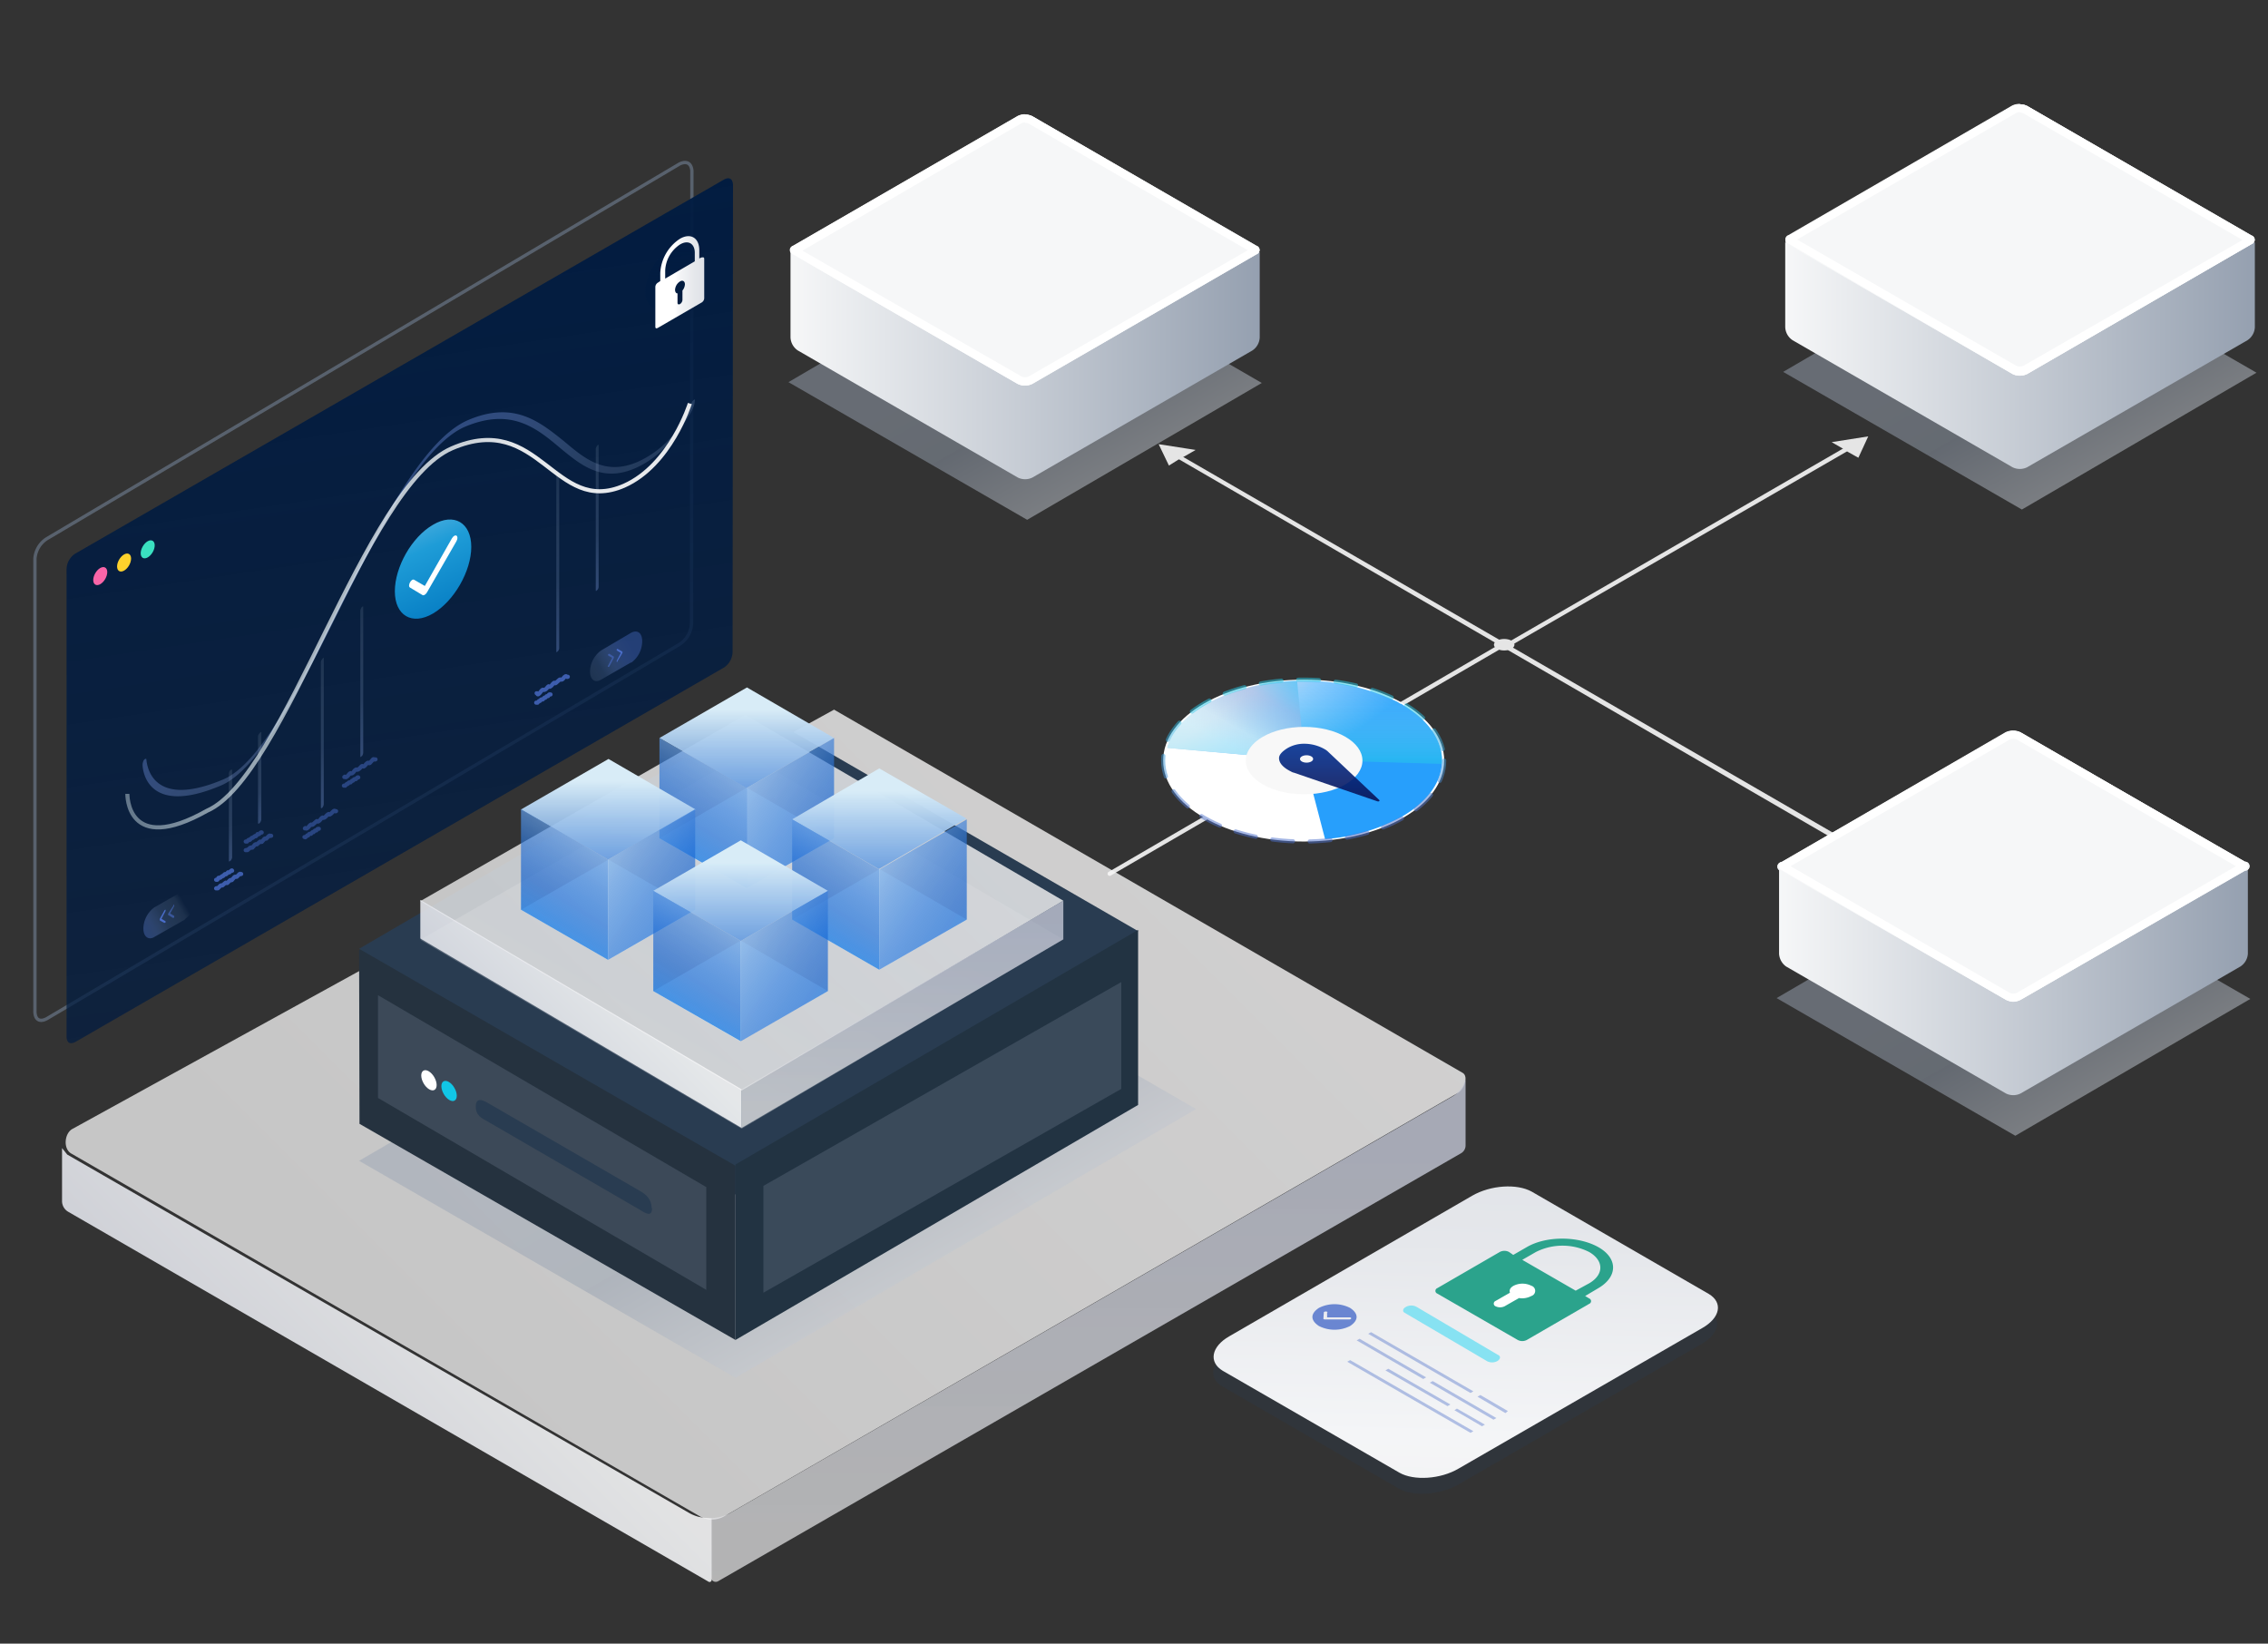 <?xml version="1.0" encoding="UTF-8"?>
<svg xmlns="http://www.w3.org/2000/svg" xmlns:xlink="http://www.w3.org/1999/xlink" id="Layer_1" data-name="Layer 1" width="552" height="400">
  <rect width="100%" height="100%" fill="#333333" stroke="none"/>
  <defs>
    <linearGradient id="linear-gradient" x1="-4463" y1="-9846.3" x2="-4220.7" y2="-9765.6" gradientTransform="matrix(.15 -.58 1.75 -.15 18191.7 -3639)" gradientUnits="userSpaceOnUse">
      <stop offset=".3" stop-color="#f2f2f1"></stop>
      <stop offset=".5" stop-color="#f4f5f7"></stop>
      <stop offset=".8" stop-color="#e5e7eb"></stop>
      <stop offset="1" stop-color="#dfe2e7"></stop>
    </linearGradient>
    <linearGradient id="linear-gradient-2" x1="-4484.4" y1="-9645.6" x2="-4427.7" y2="-9645.6" gradientTransform="matrix(.15 -.58 1.75 -.15 17925 -3656.8)" gradientUnits="userSpaceOnUse">
      <stop offset="0" stop-color="#e7f9fc" stop-opacity="0"></stop>
      <stop offset=".1" stop-color="#d8ecf7" stop-opacity=".1"></stop>
      <stop offset=".4" stop-color="#9bb5e3" stop-opacity=".2"></stop>
      <stop offset=".6" stop-color="#6f8ed5" stop-opacity=".4"></stop>
      <stop offset=".8" stop-color="#5476cc" stop-opacity=".5"></stop>
      <stop offset="1" stop-color="#4a6dc9" stop-opacity=".5"></stop>
    </linearGradient>
    <linearGradient id="linear-gradient-3" x1="-4485" y1="-9657.3" x2="-4426.7" y2="-9657.3" xlink:href="#linear-gradient-2"></linearGradient>
    <linearGradient id="linear-gradient-4" x1="-4482.1" y1="-9648.4" x2="-4425.4" y2="-9648.4" xlink:href="#linear-gradient-2"></linearGradient>
    <linearGradient id="linear-gradient-5" x1="-4481.4" y1="-9657.6" x2="-4423.1" y2="-9657.6" xlink:href="#linear-gradient-2"></linearGradient>
    <linearGradient id="linear-gradient-6" x1="-4482.3" y1="-9656.8" x2="-4424.5" y2="-9656.8" xlink:href="#linear-gradient-2"></linearGradient>
    <linearGradient id="linear-gradient-7" x1="-4483.7" y1="-9649.9" x2="-4425.8" y2="-9649.9" xlink:href="#linear-gradient-2"></linearGradient>
    <linearGradient id="linear-gradient-8" x1="-4483.4" y1="-9661.6" x2="-4425.5" y2="-9661.6" xlink:href="#linear-gradient-2"></linearGradient>
    <linearGradient id="linear-gradient-9" x1="340.2" y1="342.8" x2="327.5" y2="324.5" gradientUnits="userSpaceOnUse">
      <stop offset=".2" stop-color="#e7f9fc" stop-opacity=".3"></stop>
      <stop offset=".3" stop-color="#d9ecf7" stop-opacity=".5"></stop>
      <stop offset=".8" stop-color="#7290d6" stop-opacity=".6"></stop>
      <stop offset="1" stop-color="#4a6dc9" stop-opacity=".8"></stop>
    </linearGradient>
    <linearGradient id="linear-gradient-10" x1="14.7" y1="1038.6" x2="193.9" y2="859.3" gradientTransform="translate(81.8 -678.5)" gradientUnits="userSpaceOnUse">
      <stop offset=".1" stop-color="#ebebeb"></stop>
      <stop offset="1" stop-color="#f8f7f7"></stop>
    </linearGradient>
    <linearGradient id="linear-gradient-11" x1="-7.9" y1="1030.8" x2="33.1" y2="989.8" gradientTransform="translate(81.8 -678.5)" gradientUnits="userSpaceOnUse">
      <stop offset="0" stop-color="#e1e3ea" stop-opacity=".9"></stop>
      <stop offset=".9" stop-color="#f5f6f7" stop-opacity=".9"></stop>
    </linearGradient>
    <linearGradient id="linear-gradient-12" x1="183.2" y1="-10826.7" x2="183.2" y2="-10704.3" gradientTransform="matrix(1 0 0 -1 81.8 -10441.7)" gradientUnits="userSpaceOnUse">
      <stop offset="0" stop-color="#e6e6e6" stop-opacity=".8"></stop>
      <stop offset=".9" stop-color="#c0c4d3" stop-opacity=".9"></stop>
    </linearGradient>
    <linearGradient id="linear-gradient-13" x1="1547.7" y1="993.3" x2="1486.8" y2="886.3" gradientTransform="translate(-1304.9 -623)" gradientUnits="userSpaceOnUse">
      <stop offset=".1" stop-color="#fff"></stop>
      <stop offset=".8" stop-color="#95a0b0"></stop>
      <stop offset=".8" stop-color="#98a3b2"></stop>
      <stop offset="1" stop-color="#9ca6b5"></stop>
    </linearGradient>
    <linearGradient id="linear-gradient-14" x1="160.6" y1="1692.8" x2="200.3" y2="1624" gradientTransform="translate(0 -1429.6)" xlink:href="#linear-gradient-13"></linearGradient>
    <linearGradient id="linear-gradient-15" x1="141.4" y1="1688" x2="219.7" y2="1609.7" gradientTransform="translate(0 -1429.6)" xlink:href="#linear-gradient-10"></linearGradient>
    <linearGradient id="linear-gradient-16" x1="131" y1="1686.8" x2="151.8" y2="1666" gradientTransform="translate(0 -1429.6)" xlink:href="#linear-gradient-11"></linearGradient>
    <linearGradient id="linear-gradient-17" x1="219.6" y1="-10777.4" x2="219.6" y2="-10722.1" gradientTransform="matrix(1 0 0 -1 0 -10503)" xlink:href="#linear-gradient-12"></linearGradient>
    <linearGradient id="linear-gradient-18" x1="181.8" y1="1590.4" x2="181.8" y2="1649.9" gradientTransform="translate(0 -1429.6)" gradientUnits="userSpaceOnUse">
      <stop offset=".2" stop-color="#d8ecf7"></stop>
      <stop offset=".8" stop-color="#0056ce" stop-opacity=".8"></stop>
      <stop offset="1" stop-color="#0f95fc" stop-opacity=".9"></stop>
    </linearGradient>
    <linearGradient id="linear-gradient-19" x1="185.9" y1="1604" x2="158.4" y2="1647.9" gradientTransform="translate(0 -1429.6)" gradientUnits="userSpaceOnUse">
      <stop offset="0" stop-color="#d8ecf7" stop-opacity=".9"></stop>
      <stop offset=".6" stop-color="#0056ce" stop-opacity=".6"></stop>
      <stop offset="1" stop-color="#0f95fc" stop-opacity=".9"></stop>
    </linearGradient>
    <linearGradient id="linear-gradient-20" x1="169.4" y1="1611.9" x2="220.4" y2="1646.5" xlink:href="#linear-gradient-19"></linearGradient>
    <linearGradient id="linear-gradient-21" x1="148" y1="1607.8" x2="148" y2="1667.3" xlink:href="#linear-gradient-18"></linearGradient>
    <linearGradient id="linear-gradient-22" x1="152.1" y1="1621.4" x2="124.6" y2="1665.3" xlink:href="#linear-gradient-19"></linearGradient>
    <linearGradient id="linear-gradient-23" x1="135.7" y1="1629.3" x2="186.7" y2="1663.9" xlink:href="#linear-gradient-19"></linearGradient>
    <linearGradient id="linear-gradient-24" x1="214" y1="1610.2" x2="214" y2="1669.7" xlink:href="#linear-gradient-18"></linearGradient>
    <linearGradient id="linear-gradient-25" x1="218.2" y1="1623.8" x2="190.7" y2="1667.7" xlink:href="#linear-gradient-19"></linearGradient>
    <linearGradient id="linear-gradient-26" x1="201.7" y1="1631.7" x2="252.7" y2="1666.3" xlink:href="#linear-gradient-19"></linearGradient>
    <linearGradient id="linear-gradient-27" x1="180.3" y1="1627.6" x2="180.3" y2="1687.1" xlink:href="#linear-gradient-18"></linearGradient>
    <linearGradient id="linear-gradient-28" x1="184.4" y1="1641.2" x2="156.9" y2="1685.1" xlink:href="#linear-gradient-19"></linearGradient>
    <linearGradient id="linear-gradient-29" x1="167.9" y1="1649.1" x2="218.9" y2="1683.7" xlink:href="#linear-gradient-19"></linearGradient>
    <linearGradient id="linear-gradient-30" x1="-375" y1="89.8" x2="-360.5" y2="58.9" gradientTransform="matrix(0 .58 -1.73 0 423.6 393)" gradientUnits="userSpaceOnUse">
      <stop offset="0" stop-color="#e7f9fc" stop-opacity=".6"></stop>
      <stop offset=".1" stop-color="#d8ecf7" stop-opacity=".7"></stop>
      <stop offset=".4" stop-color="#9bb5e3" stop-opacity=".5"></stop>
      <stop offset=".6" stop-color="#0f95fc" stop-opacity=".5"></stop>
      <stop offset=".8" stop-color="#0f95fc" stop-opacity=".7"></stop>
      <stop offset="1" stop-color="#0f95fc" stop-opacity=".9"></stop>
    </linearGradient>
    <linearGradient id="linear-gradient-31" x1="-393.8" y1="61.2" x2="-358.5" y2="61.2" gradientTransform="matrix(0 .58 -1.73 0 423.6 393)" gradientUnits="userSpaceOnUse">
      <stop offset="0" stop-color="#e7f9fc" stop-opacity="0"></stop>
      <stop offset="1" stop-color="#28cce8" stop-opacity=".5"></stop>
    </linearGradient>
    <linearGradient id="linear-gradient-32" x1="-369.6" y1="75.2" x2="-395.4" y2="32.5" gradientTransform="matrix(0 .58 -1.73 0 423.6 393)" gradientUnits="userSpaceOnUse">
      <stop offset="0" stop-color="#e7f9fc" stop-opacity=".6"></stop>
      <stop offset=".1" stop-color="#d8ecf7" stop-opacity=".7"></stop>
      <stop offset=".3" stop-color="#9bb5e3" stop-opacity=".5"></stop>
      <stop offset=".5" stop-color="#0fc3fc" stop-opacity=".5"></stop>
      <stop offset=".8" stop-color="#2fadfc" stop-opacity=".7"></stop>
      <stop offset="1" stop-color="#0fc2fc" stop-opacity=".9"></stop>
    </linearGradient>
    <linearGradient id="linear-gradient-33" x1="-367.1" y1="57.7" x2="-342.9" y2="57.7" gradientTransform="matrix(0 .58 -1.73 0 423.6 393)" gradientUnits="userSpaceOnUse">
      <stop offset="0" stop-color="#003398"></stop>
      <stop offset="1" stop-color="#091459"></stop>
    </linearGradient>
    <linearGradient id="linear-gradient-34" x1="-394.7" y1="61.4" x2="-325.4" y2="61.4" gradientTransform="matrix(0 .58 -1.73 0 423.6 393)" gradientUnits="userSpaceOnUse">
      <stop offset="0" stop-color="#28cce8" stop-opacity=".5"></stop>
      <stop offset=".2" stop-color="#2ac8e7" stop-opacity=".5"></stop>
      <stop offset=".8" stop-color="#5476cc" stop-opacity=".5"></stop>
      <stop offset="1" stop-color="#4a6dc9" stop-opacity=".5"></stop>
    </linearGradient>
    <linearGradient id="linear-gradient-35" x1="1828.7" y1="925.5" x2="1790.2" y2="857.9" xlink:href="#linear-gradient-13"></linearGradient>
    <linearGradient id="linear-gradient-36" x1="432.9" y1="-10741.8" x2="547.1" y2="-10741.8" gradientTransform="matrix(1 0 0 -1 0 -10503)" gradientUnits="userSpaceOnUse">
      <stop offset="0" stop-color="#f6f7f8"></stop>
      <stop offset="1" stop-color="#95a0b0"></stop>
    </linearGradient>
    <linearGradient id="linear-gradient-37" x1="155.3" y1="8253" x2="-.6" y2="8408.8" gradientTransform="matrix(1 -1.15 0 1 6.7 -8065)" gradientUnits="userSpaceOnUse">
      <stop offset="0" stop-color="#001b41"></stop>
      <stop offset="1" stop-color="#001b41" stop-opacity=".6"></stop>
    </linearGradient>
    <linearGradient id="linear-gradient-38" x1="1624.7" y1="1829.6" x2="1633.5" y2="1810.8" gradientTransform="matrix(.87 .5 -1 .58 576 -1805.1)" gradientUnits="userSpaceOnUse">
      <stop offset="0" stop-color="#001b41" stop-opacity=".4"></stop>
      <stop offset=".1" stop-color="#001b41" stop-opacity=".4"></stop>
      <stop offset=".6" stop-color="#001b41" stop-opacity=".7"></stop>
      <stop offset="1" stop-color="#001b41" stop-opacity=".8"></stop>
    </linearGradient>
    <linearGradient id="linear-gradient-39" x1="1326.3" y1="1464.3" x2="1326.3" y2="1508.9" gradientTransform="matrix(.87 -.5 0 1.15 -1090.7 -848.5)" xlink:href="#linear-gradient-2"></linearGradient>
    <linearGradient id="linear-gradient-40" x1="-1443.9" y1="1621.3" x2="-1428.3" y2="1621.3" gradientTransform="matrix(.87 -.5 .5 .86 586 -1951.1)" xlink:href="#linear-gradient-2"></linearGradient>
    <linearGradient id="linear-gradient-41" x1="1318.1" y1="1468.8" x2="1318.1" y2="1513.3" gradientTransform="matrix(.87 -.5 0 1.15 -1090.7 -848.5)" xlink:href="#linear-gradient-2"></linearGradient>
    <linearGradient id="linear-gradient-42" x1="1409.6" y1="1438.8" x2="1409.6" y2="1526.6" gradientTransform="matrix(.87 -.5 0 1.15 -1090.7 -848.5)" xlink:href="#linear-gradient-2"></linearGradient>
    <linearGradient id="linear-gradient-43" x1="1343.8" y1="1451.7" x2="1343.8" y2="1525" gradientTransform="matrix(.87 -.5 0 1.15 -1090.7 -848.5)" xlink:href="#linear-gradient-2"></linearGradient>
    <linearGradient id="linear-gradient-44" x1="1354.8" y1="1445.6" x2="1354.8" y2="1519" gradientTransform="matrix(.87 -.5 0 1.15 -1090.7 -848.5)" xlink:href="#linear-gradient-2"></linearGradient>
    <linearGradient id="linear-gradient-45" x1="1420.7" y1="1440.5" x2="1420.7" y2="1511.7" gradientTransform="matrix(.87 -.5 0 1.15 -1090.7 -848.5)" xlink:href="#linear-gradient-2"></linearGradient>
    <linearGradient id="linear-gradient-46" x1="-1569.3" y1="1621.4" x2="-1553.6" y2="1621.4" gradientTransform="matrix(.87 -.5 .5 .86 586 -1951.1)" gradientUnits="userSpaceOnUse">
      <stop offset="0" stop-color="#4a6dc9" stop-opacity=".5"></stop>
      <stop offset=".2" stop-color="#5476cc" stop-opacity=".5"></stop>
      <stop offset=".4" stop-color="#6f8ed5" stop-opacity=".4"></stop>
      <stop offset=".6" stop-color="#9bb5e3" stop-opacity=".2"></stop>
      <stop offset=".9" stop-color="#d8ecf7" stop-opacity=".1"></stop>
      <stop offset="1" stop-color="#e7f9fc" stop-opacity="0"></stop>
    </linearGradient>
    <linearGradient id="linear-gradient-47" x1="2620.4" y1="113.6" x2="2568.8" y2="-7" gradientTransform="matrix(.81 -.35 -.13 1.3 -1992.9 980.3)" xlink:href="#linear-gradient-2"></linearGradient>
    <linearGradient id="linear-gradient-48" x1="30.5" y1="-10654.8" x2="168.4" y2="-10654.8" gradientTransform="matrix(1 0 0 -1 0 -10504.8)" gradientUnits="userSpaceOnUse">
      <stop offset="0" stop-color="#e7f9fc" stop-opacity=".4"></stop>
      <stop offset=".2" stop-color="#eefbfd" stop-opacity=".6"></stop>
      <stop offset=".4" stop-color="#f5fdfe" stop-opacity=".7"></stop>
      <stop offset=".6" stop-color="#fbfefe" stop-opacity=".8"></stop>
      <stop offset=".7" stop-color="#feffff" stop-opacity=".9"></stop>
      <stop offset=".8" stop-color="#fff" stop-opacity=".9"></stop>
    </linearGradient>
    <linearGradient id="linear-gradient-49" x1="129.7" y1="-12532.5" x2="93.1" y2="-12584.6" gradientTransform="matrix(1 -1.15 0 -1 .4 -12308.3)" gradientUnits="userSpaceOnUse">
      <stop offset="0" stop-color="#cce0f4"></stop>
      <stop offset=".1" stop-color="#c3dcf2"></stop>
      <stop offset=".2" stop-color="#a9d2ee"></stop>
      <stop offset=".3" stop-color="#80c2e7"></stop>
      <stop offset=".5" stop-color="#47acde"></stop>
      <stop offset=".6" stop-color="#1e9cd7"></stop>
      <stop offset=".9" stop-color="#0075be"></stop>
      <stop offset="1" stop-color="#005b97"></stop>
    </linearGradient>
    <linearGradient id="linear-gradient-50" x1="159.5" y1="68.7" x2="171.4" y2="68.7" gradientUnits="userSpaceOnUse">
      <stop offset=".4" stop-color="#fff"></stop>
      <stop offset=".5" stop-color="#f4f5f7"></stop>
      <stop offset=".8" stop-color="#e5e7eb"></stop>
      <stop offset="1" stop-color="#dfe2e7"></stop>
    </linearGradient>
    <linearGradient id="linear-gradient-51" x1="1830.3" y1="773.1" x2="1791.8" y2="705.4" xlink:href="#linear-gradient-13"></linearGradient>
    <linearGradient id="linear-gradient-52" x1="434.5" y1="-10589.4" x2="548.7" y2="-10589.4" xlink:href="#linear-gradient-36"></linearGradient>
    <linearGradient id="linear-gradient-53" x1="1588.2" y1="775.6" x2="1549.7" y2="707.9" xlink:href="#linear-gradient-13"></linearGradient>
    <linearGradient id="linear-gradient-54" x1="192.4" y1="-10591.9" x2="306.6" y2="-10591.9" xlink:href="#linear-gradient-36"></linearGradient>
    <style>.cls-29,.cls-60{opacity:.8}.cls-23,.cls-29,.cls-60,.cls-63{isolation:isolate}.cls-14{fill:#fff}.cls-15{fill:#e5e5e5}.cls-20{fill:#293c51}.cls-23{fill:#718095;opacity:.3}.cls-29{fill:#e7f9fc}.cls-45{fill:#f8f8f8}.cls-60{fill:none;stroke-miterlimit:10;stroke-linecap:round}.cls-51{fill:#f6f7f8}.cls-59,.cls-63{opacity:.6}.cls-60{stroke:#4a6dc9}.cls-62,.cls-63{fill:#4a6dc9}</style>
  </defs>
  <path d="M299 329c-4.3 2.6-5 6.4-1.5 8.4l43 24.9c3.6 2 10 1.5 14.4-1l59.2-34.2c4.4-2.5 5.1-6.2 1.6-8.3L372.5 294c-3.5-2-10-1.6-14.4 1Z" fill="#263d5d" opacity=".2"></path>
  <path d="M299.2 325.2c-4.4 2.5-5.1 6.3-1.6 8.4l43 24.8c3.5 2 10 1.6 14.4-1l59.3-34.2c4.4-2.5 5.1-6.2 1.6-8.3L372.8 290c-3.6-2-10-1.6-14.5 1Z" fill="url(#linear-gradient)"></path>
  <path style="isolation:isolate" fill="url(#linear-gradient-2)" opacity=".8" d="m367 343.4-6.7-3.9-.7.4 6.8 4 .6-.5z"></path>
  <path style="isolation:isolate" fill="url(#linear-gradient-3)" opacity=".8" d="m358.6 338.6-24.9-14.4-.7.4 24.9 14.4.7-.4z"></path>
  <path style="isolation:isolate" fill="url(#linear-gradient-4)" opacity=".8" d="m361.4 346.7-6.8-3.9-.6.4 6.7 3.9.7-.4z"></path>
  <path style="isolation:isolate" fill="url(#linear-gradient-5)" opacity=".8" d="m358.6 348.3-30-17.3-.7.4 30 17.3.7-.4z"></path>
  <path style="isolation:isolate" fill="url(#linear-gradient-6)" opacity=".8" d="m353 341.8-15.1-8.7-.7.4 15.1 8.7.7-.4z"></path>
  <path style="isolation:isolate" fill="url(#linear-gradient-7)" opacity=".8" d="m364.2 345.1-15.5-9-.7.4 15.5 9 .7-.4z"></path>
  <path style="isolation:isolate" fill="url(#linear-gradient-8)" opacity=".8" d="m347.1 335.2-16.2-9.4-.7.4 16.2 9.4.7-.4z"></path>
  <path d="m364.7 329.8-20-11.8a2.7 2.7 0 0 0-2.6.1c-.7.4-.8 1.1-.2 1.4l20.1 11.8a2.7 2.7 0 0 0 2.5-.1c.7-.5.8-1.1.1-1.5Z" fill-rule="evenodd" fill="#87e2f2"></path>
  <path d="M328.6 318.3a8.4 8.4 0 0 0-7.6 0c-2.1 1.4-2.1 3 0 4.4a8.4 8.4 0 0 0 7.6 0c2.1-1.4 2.1-3 0-4.4Zm-.2 2.8h-5.8c-.3 0-.5 0-.5-.2l.1-1.5c0-.3 1-.3.9 0h-.1v1.2h5.5c.5 0 .5.5-.1.5Z" fill="url(#linear-gradient-9)" fill-rule="evenodd"></path>
  <path d="m365 304.7-15.2 8.8a.7.7 0 0 0 0 1.3l19.6 11.3a2.4 2.4 0 0 0 2.2 0l15.2-8.8a.7.7 0 0 0 0-1.3l-1-.6 3.2-1.9c4.8-2.8 4.8-7.3 0-10s-12.6-2.8-17.4 0l-3.3 1.9-1-.7a2.4 2.4 0 0 0-2.3 0Zm8.8 0a14.4 14.4 0 0 1 13 0c3.6 2.1 3.6 5.5 0 7.6l-3.3 1.8-13-7.5Z" fill="#2ba38c"></path>
  <path class="cls-14" d="m367.5 314.6-3.5 2a.7.7 0 0 0 0 1.3 2.5 2.5 0 0 0 2.2 0l3.5-2a4.7 4.7 0 0 0 3-.5 1.3 1.3 0 0 0 0-2.5 4.8 4.8 0 0 0-4.3 0c-.9.5-1.1 1.1-.9 1.7Z"></path>
  <path class="cls-15" d="M449.5 108.7a.5.5 0 0 1 .3 1l-83.1 48a.5.5 0 0 1-.7-.2.6.6 0 0 1 .2-.7l83-48a.5.5 0 0 1 .3 0Z"></path>
  <ellipse class="cls-15" cx="451" cy="108.4" rx="2.5" ry="1.4"></ellipse>
  <path class="cls-15" d="M364.6 157.2a.5.5 0 0 1 .5.2.5.5 0 0 1-.2.7l-94.6 55a.5.5 0 0 1-.7-.3.5.5 0 0 1 .2-.6l94.5-55a.4.4 0 0 1 .3 0Z"></path>
  <ellipse class="cls-15" cx="366.1" cy="156.9" rx="2.5" ry="1.4"></ellipse>
  <path class="cls-15" d="m450.8 205.6-.4.2a2.1 2.1 0 0 1-1.3 0L285.6 111a.1.1 0 0 1-.1-.1c0-.1.2-.3.6-.3a2.1 2.1 0 0 1 1 .1l163.6 94.6.1.2Z"></path>
  <path class="cls-15" d="m448.9 205.8-2.5 1.4 8.9 1.4-2.4-5.2-2.6 1.5-1.4.9zM449.8 110l2.5 1.4 2.4-5.2-8.9 1.4 2.6 1.5 1.4.9zM286.9 111.8l-2.4 1.5-2.5-5.2 9 1.4-2.6 1.5-1.5.8z"></path>
  <path d="M170.3 369a6 6 0 0 0 6 0l178.5-103c1.5-.8 2.7-4 1.2-4.9L203 172.7l-185.3 102c-2 1-2.4 4.8-.4 6Z" style="isolation:isolate" fill="url(#linear-gradient-10)" opacity=".8"></path>
  <path d="M15.1 279.4v12.9a3 3 0 0 0 1.5 2.6l155.8 90a.5.5 0 0 0 .8-.4v-15l-1.6-.1a14.2 14.2 0 0 1-1.7-.3 10.2 10.2 0 0 1-2-.8L16.4 281a.5.5 0 0 1-.1-.1Z" fill="url(#linear-gradient-11)"></path>
  <path d="M356.7 263v15.7a2.2 2.2 0 0 1-1 1.9L174.8 384.8a1.2 1.2 0 0 1-1.8-1v-14.3l1.7-.2a12.5 12.5 0 0 0 2.7-.9l176-101.5c3.6-2 3.2-5.5 3.2-3.8Z" style="isolation:isolate" fill="url(#linear-gradient-12)" opacity=".9"></path>
  <path style="isolation:isolate" fill="url(#linear-gradient-13)" opacity=".5" d="m291.1 269.9-91.5-52.8-112.2 65.4 91.6 52.8 112.1-65.4z"></path>
  <path class="cls-20" d="M270.6 237.8 179 185l-91.6 52.8 91.6 52.9 91.6-52.9z"></path>
  <path fill="#25323f" d="m179 282.9-89.7-52.2-1.9.5.1 42.3 91.5 52.6v-43.2z"></path>
  <path class="cls-20" d="m277 226.6-91.6-52.9-98 57.2 91.6 52.8 98-57.1z"></path>
  <path fill="#223342" d="m179 283.4 98-57.1v42.6l-98 57.2v-42.7z"></path>
  <path class="cls-23" d="m185.8 288.6 87.1-49.6v26l-87.1 49.6v-26zM171.9 288.9 92 242.2v25l79.9 46.7v-25z"></path>
  <path class="cls-20" d="M158.6 294c0-2.1-1.3-3.3-2.9-4.2l-37-21.4c-1.5-.9-2.9-1.2-2.9.9 0 2.2 1.4 2.8 3 3.7l36.9 21.4c1.6 1 3 1.8 3-.4Z"></path>
  <ellipse class="cls-14" cx="104.4" cy="262.9" rx="1.5" ry="2.7" transform="rotate(-30 104.4 262.9)"></ellipse>
  <ellipse cx="109.3" cy="265.5" rx="1.5" ry="2.7" transform="rotate(-30 109.3 265.5)" fill="#11c7e6"></ellipse>
  <path style="isolation:isolate" opacity=".2" fill="url(#linear-gradient-14)" d="m180.5 274.7 78.3-46.1-77.4-45.2-79.1 45.3 78.2 46z"></path>
  <path style="isolation:isolate" fill="url(#linear-gradient-15)" opacity=".8" d="m180.5 265.4 78.3-46.2-77.4-45.2-79.1 45.3 78.2 46.1z"></path>
  <path fill="url(#linear-gradient-16)" d="M102.3 219v9.4l78.2 46.1v-9.4L102.3 219z"></path>
  <path style="isolation:isolate" fill="url(#linear-gradient-17)" opacity=".9" d="M258.8 219.2v9.4l-78.3 45.9v-9.4l78.3-45.9z"></path>
  <path class="cls-29" d="m160.5 204 21.3-12.3L203 204l-21.3 12.3Z"></path>
  <path d="m160.5 179.6 21.3-12.3 21.2 12.3-21.3 12.2Z" fill="url(#linear-gradient-18)"></path>
  <path d="M160.5 204v-24.4l21.3 12.2v24.4Z" fill="url(#linear-gradient-19)"></path>
  <path d="M203 204v-24.4l-21.3 12.2v24.4Z" fill="url(#linear-gradient-20)"></path>
  <path class="cls-29" d="m126.8 221.4 21.3-12.2 21.2 12.2-21.3 12.2Z"></path>
  <path d="m126.8 197 21.3-12.3 21.2 12.3-21.3 12.2Z" fill="url(#linear-gradient-21)"></path>
  <path d="M126.8 221.4v-24.5l21.2 12.3v24.4Z" fill="url(#linear-gradient-22)"></path>
  <path d="M169.2 221.4v-24.5L148 209.2v24.4Z" fill="url(#linear-gradient-23)"></path>
  <path class="cls-29" d="m192.8 223.8 21.3-12.3 21.2 12.3L214 236Z"></path>
  <path d="M192.8 199.4 214 187l21.2 12.2-21.3 12.3Z" fill="url(#linear-gradient-24)"></path>
  <path d="M192.8 223.8v-24.4l21.2 12.2V236Z" fill="url(#linear-gradient-25)"></path>
  <path d="M235.3 223.8v-24.4L214 211.6V236Z" fill="url(#linear-gradient-26)"></path>
  <path class="cls-29" d="m159 241.2 21.3-12.3 21.2 12.3-21.3 12.2Z"></path>
  <path d="m159 216.8 21.3-12.3 21.2 12.3-21.2 12.2Z" fill="url(#linear-gradient-27)"></path>
  <path d="M159 241.2v-24.4l21.3 12.2v24.4Z" fill="url(#linear-gradient-28)"></path>
  <path d="M201.5 241.2v-24.4L180.3 229v24.4Z" fill="url(#linear-gradient-29)"></path>
  <ellipse class="cls-14" cx="317.3" cy="185.1" rx="34.2" ry="19.7"></ellipse>
  <path d="M293.6 171.3a52.7 52.7 0 0 1 46.5-.5l.8.5h.2l.1.1.8.5c12.2 7.6 12 19.5-.9 26.9a45.9 45.9 0 0 1-18.6 5.4l-5-19.2-33.4-3c1-3.8 4.2-7.6 9.5-10.7Z" fill="url(#linear-gradient-30)"></path>
  <path d="M284.1 182c1-3.8 4.2-7.6 9.5-10.6a52.7 52.7 0 0 1 46.5-.6l.8.5h.2l.1.1.8.5c6.3 4 9.3 9 8.9 14l-33.5-1Z" fill="url(#linear-gradient-31)"></path>
  <path d="m315.7 165.7 1.8 19.3-33.4-3c1-3.9 4.2-7.7 9.5-10.7a48 48 0 0 1 22.1-5.6Z" fill="url(#linear-gradient-32)"></path>
  <ellipse class="cls-45" cx="317.4" cy="185.1" rx="14.2" ry="8.2"></ellipse>
  <ellipse class="cls-45" cx="314.1" cy="183.2" rx="1.6" ry=".9"></ellipse>
  <path d="m314.8 188 20.4 7c.3.1.7 0 .5-.3L323.3 183a4.5 4.5 0 0 0-.6-.5 10 10 0 0 0-5.3-1.5 8 8 0 0 0-4.1 1.1c-1.1.7-2 1.5-2 2.4 0 1.3 1.2 2.4 2.8 3.2a5.7 5.7 0 0 0 .6.3Z" style="isolation:isolate" fill="url(#linear-gradient-33)" opacity=".9"></path>
  <ellipse class="cls-45" cx="318" cy="184.7" rx="1.6" ry=".9"></ellipse>
  <ellipse cx="317.3" cy="185.1" rx="34.2" ry="19.7" stroke-dasharray="5.08 4.06" stroke="url(#linear-gradient-34)" stroke-linecap="round" fill="none" stroke-miterlimit="10"></ellipse>
  <path stroke="#00a51b" stroke-width="18" fill="none" stroke-miterlimit="10" d="M-40.2-1504.1h651.3V996.7H-40.2z"></path>
  <path style="isolation:isolate" fill="url(#linear-gradient-35)" opacity=".5" d="m489.5 209.6-57.1 33.3 58.1 33.5 57.2-33.3-58.2-33.5z"></path>
  <path d="M433 211.3v20.8a4.1 4.1 0 0 0 1.7 3.1l53.5 30.9a4 4 0 0 0 3.6 0l53.5-30.9a4 4 0 0 0 1.8-3.1v-20.8" fill="url(#linear-gradient-36)"></path>
  <path class="cls-51" d="M488.2 178.3a4 4 0 0 1 3.6 0l54.6 31.4a1.1 1.1 0 0 1 0 2.2l-54.6 31.4a4 4 0 0 1-3.6 0L433.7 212a1.1 1.1 0 0 1 0-2.2Z"></path>
  <path class="cls-51" d="M488.2 178.3a4 4 0 0 1 3.6 0l54.6 31.4a1.1 1.1 0 0 1 0 2.2l-54.6 31.4a4 4 0 0 1-3.6 0L433.7 212a1.1 1.1 0 0 1 0-2.2Z"></path>
  <path class="cls-14" d="M490 179.8a2.1 2.1 0 0 1 .9.2l53.3 30.8-53.3 30.8a2.1 2.1 0 0 1-.9.2 2 2 0 0 1-.9-.2l-53.3-30.8 53.3-30.8a2 2 0 0 1 1-.2m0-2a4.1 4.1 0 0 0-2 .4l-54.4 31.5a1.1 1.1 0 0 0 0 2.1l54.5 31.5a4.1 4.1 0 0 0 1.8.5 4 4 0 0 0 1.8-.5l54.6-31.5a1.1 1.1 0 0 0 0-2l-54.6-31.6a4 4 0 0 0-1.8-.4Z"></path>
  <path d="M168.3 151.8a6.3 6.3 0 0 1-2.9 5l-154 91.1c-1.7.9-2.8.3-2.9-1.6V136a6.3 6.3 0 0 1 2.9-4.9l154-91.2c1.7-.8 2.8-.2 3 1.6Z" style="isolation:isolate" opacity=".6" stroke="#718095" stroke-width=".8" fill="none" stroke-miterlimit="10"></path>
  <path d="M178.3 158.7a4.7 4.7 0 0 1-2 3.7l-158 91.2c-1.3.6-2 .2-2.1-1.2V138.5a4.7 4.7 0 0 1 2-3.7l158-91.1c1.3-.7 2.1-.2 2.2 1.2Z" fill="url(#linear-gradient-37)"></path>
  <ellipse cx="24.4" cy="140.2" rx="2.4" ry="1.4" transform="rotate(-60 24.4 140.2)" fill="#f965a8"></ellipse>
  <ellipse cx="30.2" cy="136.9" rx="2.4" ry="1.4" transform="rotate(-60 30.2 136.9)" fill="#fed22c"></ellipse>
  <ellipse cx="35.9" cy="133.6" rx="2.4" ry="1.4" transform="rotate(-60 36 133.6)" fill="#3ae0c0"></ellipse>
  <ellipse cx="163.1" cy="67.6" rx="8.5" ry="4.9" transform="rotate(-60 163 67.6)" fill="url(#linear-gradient-38)"></ellipse>
  <path d="M63.2 200.3c-.2.2-.4.2-.4 0v-21.2a1.8 1.8 0 0 1 .5-.8c.2-.2.3-.2.3 0v21.2a1.6 1.6 0 0 1-.4.8Z" fill="url(#linear-gradient-39)"></path>
  <g class="cls-59">
    <path class="cls-60" d="M63.7 202.6c-.2 0 0-.1-.2 0l-.5.4h-.3l-.4.5c-.2.2-.1-.2-.3 0l-.5.4c-.2.1 0-.1-.2 0l-.5.5c-.2.2 0-.2-.3 0l-.4.4h-.3M66 203.4c-.4.2-.2-.2-.5 0l-.7.7c-.3.1-.1-.2-.4 0l-.7.8c-.3.1-.2-.3-.5 0l-.7.6c-.3.1-.1-.2-.4 0l-.7.8c-.3.1-.2-.2-.5 0l-.7.6c-.3.1-.1-.2-.4 0"></path>
  </g>
  <path d="m153.6 161.2-7.3 4.2c-1.5.9-2.7 0-2.7-2a6.5 6.5 0 0 1 2.7-5.1l7.3-4.3c1.5-.8 2.7 0 2.7 2a6.5 6.5 0 0 1-2.7 5.3Z" style="isolation:isolate" fill="url(#linear-gradient-40)" opacity=".8"></path>
  <path class="cls-62" d="m151.5 158.6-1.2-.7-.2.1v.3l1 .6-1 1.9v.3a.1.1 0 0 0 .1 0 .4.4 0 0 0 .1-.2l1.2-2v-.3Z"></path>
  <path class="cls-63" d="m149.4 159.8-1.1-.7-.3.1v.3l1 .6-1 1.9a.2.2 0 0 0 0 .3h.1a.4.4 0 0 0 .2-.1l1.1-2.1v-.3Z"></path>
  <path d="M56 209.5c-.1.2-.3.2-.3 0v-21.1a1.4 1.4 0 0 1 .3-.9c.2-.2.4-.3.5-.1v21.3a1.7 1.7 0 0 1-.4.8Z" fill="url(#linear-gradient-41)"></path>
  <path d="M135.7 158.5c-.2.3-.3.3-.3 0V116a1.6 1.6 0 0 1 .3-.8c.3-.3.4-.3.4 0v42.6a1.5 1.5 0 0 1-.4.8Z" fill="url(#linear-gradient-42)"></path>
  <path class="cls-60" d="M56.5 211.9c-.1 0 0-.2-.2 0l-.5.4h-.3l-.4.4c-.2.2-.1 0-.3 0s-.3.4-.5.5 0-.1-.2 0l-.5.4h-.3c-.3 0-.2.4-.4.5s-.1-.1-.3 0M58.7 212.7c-.3.2-.1-.2-.4 0l-.7.7c-.3.1-.2-.2-.5 0l-.7.8c-.3.2-.1-.2-.4 0l-.7.7c-.3.1-.2-.3-.5 0l-.7.6c-.3.1-.1-.2-.4 0l-.7.7c-.3.1-.2-.2-.4 0"></path>
  <path d="M78.5 196.5c-.2.2-.4.3-.4 0v-35.4a1.6 1.6 0 0 1 .4-.8c.2-.3.3-.3.3 0v35.4a1.6 1.6 0 0 1-.3.8Z" fill="url(#linear-gradient-43)"></path>
  <g class="cls-59">
    <path class="cls-60" d="M81.8 197.4c-.4.2-.2-.3-.6 0s-.5.6-.9.8-.1-.3-.5 0-.5.6-.9.8-.2-.2-.5 0-.5.7-.9.9-.2-.3-.5 0l-.9.8c-.4.2-.2-.2-.5 0s-.5.7-.9.9-.2-.3-.5 0M77.6 201.7c-.1.1 0 0-.2 0s-.3.3-.4.4-.1-.1-.3 0l-.4.4c-.2 0 0-.1-.2 0l-.4.4h-.3c-.2 0-.2.2-.4.4s0-.1-.2 0l-.4.4c-.1.2-.1-.1-.3 0"></path>
  </g>
  <path d="M88 184c-.1.3-.3.3-.3 0v-35.4a1.8 1.8 0 0 1 .4-.9c.2-.1.3-.2.3 0v35.5a1.6 1.6 0 0 1-.3.8Z" fill="url(#linear-gradient-44)"></path>
  <g class="cls-59">
    <path class="cls-60" d="M91.4 184.8c-.4.2-.3-.2-.6 0l-.8.9c-.3.2-.2-.3-.6 0s-.5.6-.8.8-.3-.3-.6 0-.5.6-.9.8-.1-.2-.5 0-.5.7-.9.9-.2-.2-.5 0-.5.7-.9.9-.2-.3-.5 0M87.2 189.2c-.1 0 0-.1-.2 0l-.4.4h-.3c-.2 0-.2.3-.4.4s0-.1-.2 0l-.4.4H85c-.2 0-.2.3-.4.4s0-.1-.2 0l-.4.4h-.3"></path>
  </g>
  <path class="cls-60" d="M138.2 164.7c-.4.2-.2-.3-.6-.1s-.5.7-.9.8-.2-.2-.5 0l-.9.8c-.4.3-.2-.2-.5 0s-.5.7-.9.9-.2-.3-.5 0-.5.7-.9.8-.2-.2-.5 0-.5.7-.9 1-.2-.3-.5-.2M134 169h-.3c-.2.1-.2.3-.3.4s-.1-.1-.3 0l-.4.4c-.2 0 0-.1-.2 0l-.4.4h-.3c-.2 0-.2.3-.4.4s0-.1-.2 0l-.4.4h-.3"></path>
  <path d="M145.3 143.6c-.2.3-.3.3-.3 0v-34.4a1.7 1.7 0 0 1 .4-.8c.2-.2.3-.2.3 0v34.4a1.5 1.5 0 0 1-.3.8Z" fill="url(#linear-gradient-45)"></path>
  <path d="m45 223.8-7.4 4.2c-1.4.9-2.7 0-2.7-2a6.5 6.5 0 0 1 2.7-5.2l7.4-4.2c1.5-.9 2.7 0 2.7 2a6.5 6.5 0 0 1-2.7 5.1Z" style="isolation:isolate" fill="url(#linear-gradient-46)" opacity=".8"></path>
  <path class="cls-62" d="m38.9 224 1.1.6.3-.1v-.3l-1-.6 1-1.9v-.3h-.1a.4.4 0 0 0-.2.2l-1.1 2a.2.2 0 0 0 0 .2Z"></path>
  <path class="cls-63" d="m41 222.7 1.1.7.3-.1v-.4l-1-.6 1-1.8v-.3h-.2a.4.4 0 0 0 0 .2l-1.3 2v.3Z"></path>
  <path d="M162.2 108.5a23.1 23.1 0 0 1-7.7 5.5c-8 3.4-13-.7-18.2-5-5.8-4.9-11.9-9.8-23-5.2-10.5 4.4-20.9 25-30.9 45-9.5 19-19.3 38.5-28.7 42.4-18.7 7.9-19-4.8-19-5s0-.5.2-1 .6-.6.7-.5.2 12.8 18.7 5c8.9-3.7 18-21.8 27.6-41 10.3-20.5 21-41.8 32.1-46.5s17.3.4 23.3 5.2c5.1 4.3 10 8.4 17.9 5a24 24 0 0 0 10-8.4c3.5-5 3-5.7 3-5.7a2 2 0 0 1 .7-1c.2-.2.3 0 .2.4s.3 1.4-3.8 7a33.3 33.3 0 0 1-3.1 3.8Z" fill="url(#linear-gradient-47)"></path>
  <path d="M31 193.2s-.3 15.2 19.4 4.1c19-8.3 38.3-79 59.6-88.2s24.9 16.5 41.9 9.1c11.3-5 16-20 16-20" stroke="url(#linear-gradient-48)" fill="none" stroke-miterlimit="10"></path>
  <ellipse class="cls-14" cx="104.8" cy="137.4" rx="10.1" ry="5.8" transform="rotate(-60 104.8 137.4)"></ellipse>
  <path d="M105.4 127.7c-5.2 3-9.3 10.3-9.3 16.2s4.2 8.4 9.3 5.4 9.3-10.3 9.3-16.2-4.2-8.4-9.3-5.4Zm5.7 4-7.2 12.5c-.3.5-.8.8-1.1.6l-3-1.8c-.7-.4.3-2.3 1-1.9l2.6 1.5L110 131c.8-1.3 1.8-.6 1.1.7Z" fill="url(#linear-gradient-49)" fill-rule="evenodd"></path>
  <path d="m170.8 62.6-.6.3v-2c0-3-2.1-4.3-4.7-2.8a10.6 10.6 0 0 0-4.8 8.3v2l-.6.4a1.3 1.3 0 0 0-.6 1v9.7c0 .4.2.5.6.3l10.7-6.2a1.3 1.3 0 0 0 .6-1V63c0-.3-.2-.5-.6-.3Zm-4.7 8V73a1.3 1.3 0 0 1-.6 1c-.4.2-.6 0-.6-.3v-2.3c-.4 0-.6-.4-.6-.9a2.6 2.6 0 0 1 1.2-2c.6-.4 1.2-.1 1.2.7a2.6 2.6 0 0 1-.6 1.5Zm3-7-7.2 4.2v-2a8 8 0 0 1 3.6-6.3c2-1.2 3.6-.2 3.6 2Z" fill="url(#linear-gradient-50)"></path>
  <path style="isolation:isolate" fill="url(#linear-gradient-51)" opacity=".5" d="M491.1 57.2 434 90.5l58.1 33.5 57.1-33.3-58.1-33.5z"></path>
  <path d="M434.5 59v20.6a4 4 0 0 0 1.8 3.2l53.5 30.9a4 4 0 0 0 3.6 0L547 82.8a4 4 0 0 0 1.8-3.2V59" fill="url(#linear-gradient-52)"></path>
  <path class="cls-51" d="M489.8 25.8a4 4 0 0 1 3.6 0L548 57.3a1.1 1.1 0 0 1 0 2.1L493.4 91a4 4 0 0 1-3.6 0l-54.6-31.5a1.1 1.1 0 0 1 0-2Z"></path>
  <path class="cls-51" d="M489.8 25.8a4 4 0 0 1 3.6 0L548 57.3a1.1 1.1 0 0 1 0 2.1L493.4 91a4 4 0 0 1-3.6 0l-54.6-31.5a1.1 1.1 0 0 1 0-2Z"></path>
  <path class="cls-14" d="M491.6 27.4a2 2 0 0 1 .9.2l53.3 30.8L492.5 89a2 2 0 0 1-.9.2 2.1 2.1 0 0 1-.9-.2l-53.3-30.7 53.3-30.8a2.1 2.1 0 0 1 1-.2m0-2a4 4 0 0 0-2 .4l-54.4 31.5a1.1 1.1 0 0 0 0 2.1L489.8 91a4 4 0 0 0 1.8.4 4 4 0 0 0 1.8-.4L548 59.4a1.1 1.1 0 0 0 0-2l-54.6-31.6a4.1 4.1 0 0 0-1.8-.4Z"></path>
  <path style="isolation:isolate" fill="url(#linear-gradient-53)" opacity=".5" d="M249 59.6 191.9 93l58.1 33.5 57.1-33.3L249 59.6z"></path>
  <path d="M192.4 61.4v20.7a4 4 0 0 0 1.8 3.2l53.5 30.9a4 4 0 0 0 3.6 0l53.5-30.9a4 4 0 0 0 1.8-3.2V61.4" fill="url(#linear-gradient-54)"></path>
  <path class="cls-51" d="M247.7 28.3a4 4 0 0 1 3.6 0l54.5 31.5a1.1 1.1 0 0 1 0 2.1l-54.5 31.5a4 4 0 0 1-3.6 0L193 61.9a1.1 1.1 0 0 1 0-2Z"></path>
  <path class="cls-51" d="M247.7 28.3a4 4 0 0 1 3.6 0l54.5 31.5a1.1 1.1 0 0 1 0 2.1l-54.5 31.5a4 4 0 0 1-3.6 0L193 61.9a1.1 1.1 0 0 1 0-2Z"></path>
  <path class="cls-14" d="M249.5 29.9a2 2 0 0 1 .9.2l53.3 30.8-53.3 30.7a2 2 0 0 1-1.8 0L195.3 61 248.6 30a2 2 0 0 1 .9-.2m0-2a4 4 0 0 0-1.8.4L193 59.8a1.1 1.1 0 0 0 0 2.1l54.6 31.5a4 4 0 0 0 3.6 0l54.5-31.5a1.1 1.1 0 0 0 0-2l-54.5-31.6a4 4 0 0 0-1.8-.4Z"></path>
</svg>